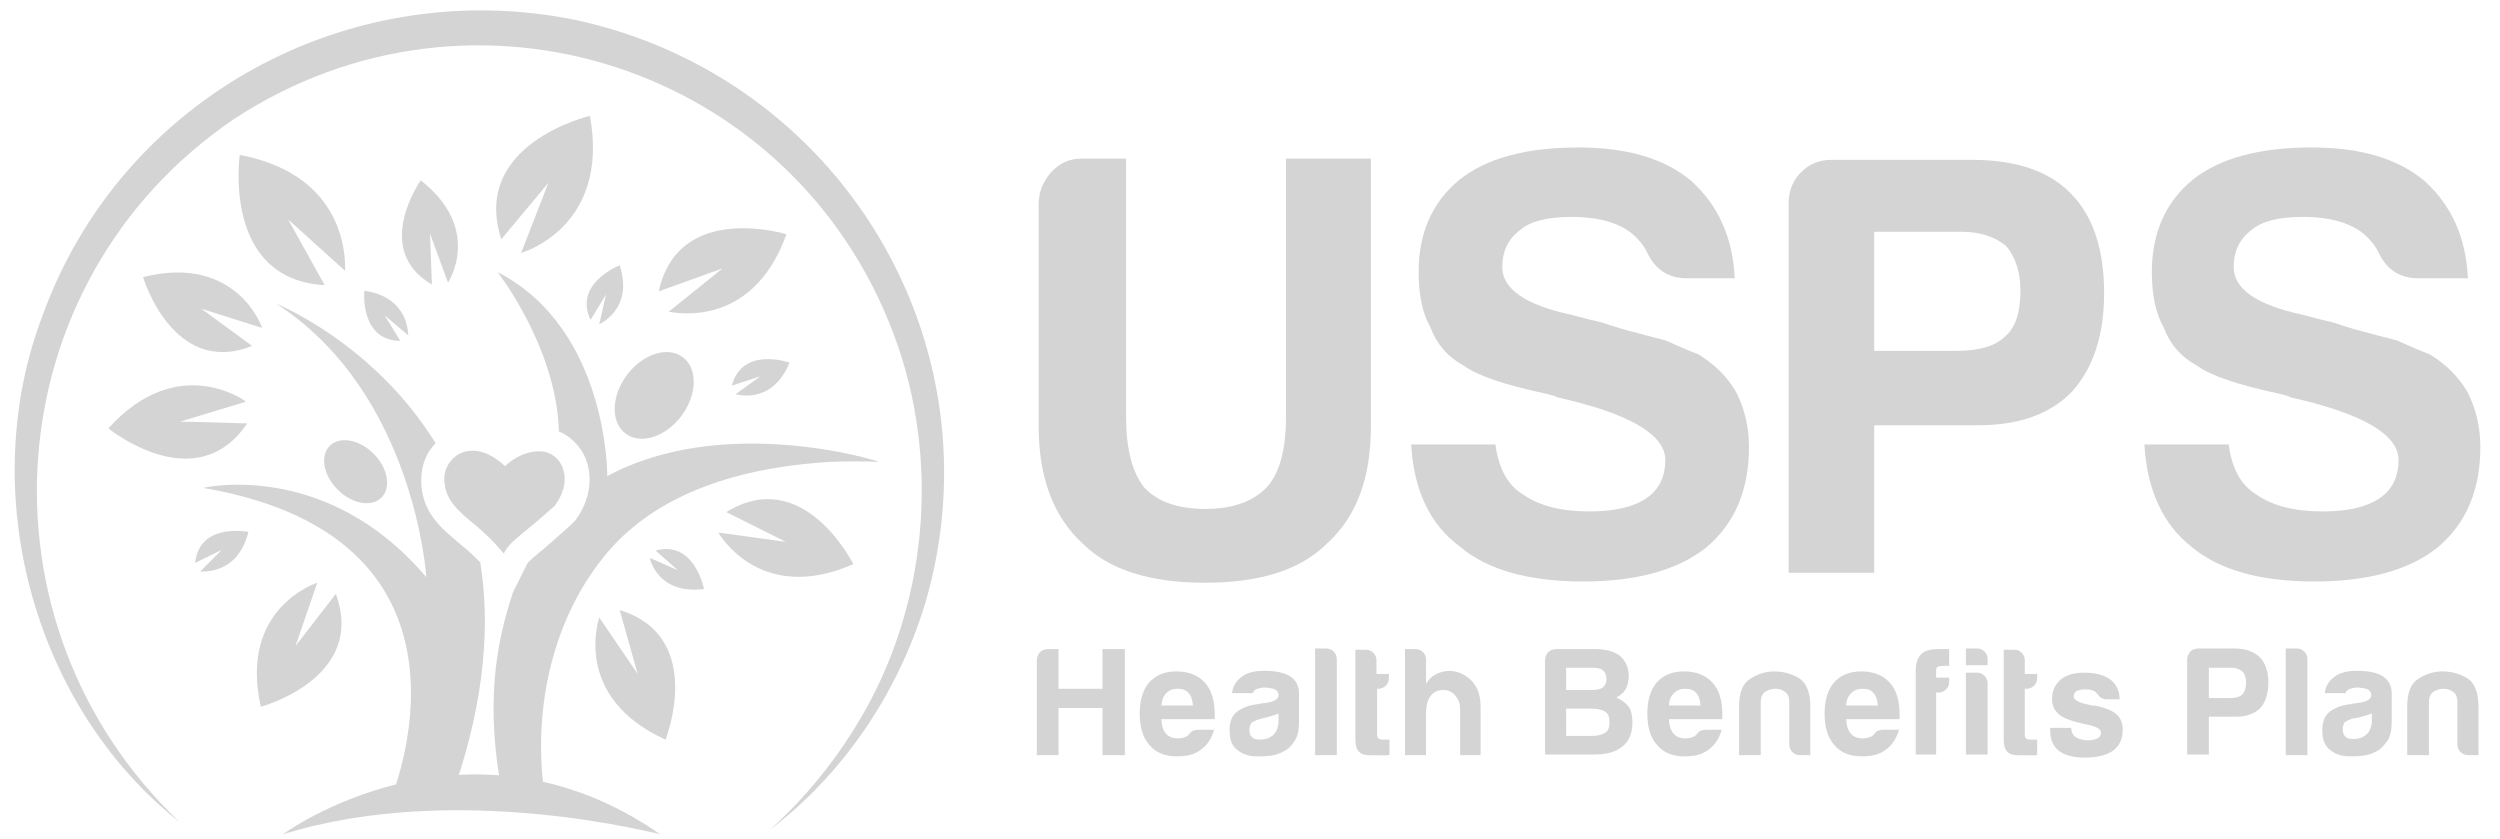 <svg xmlns="http://www.w3.org/2000/svg" width="155" height="52" viewBox="0 0 155 52" fill="none"><g clip-path="url(#clip0_210_4)"><mask id="mask0_210_4" style="mask-type:luminance" maskUnits="userSpaceOnUse" x="0" y="0" width="155" height="52"><path d="M155 0H0V52H155V0Z" fill="white"></path></mask><g mask="url(#mask0_210_4)"><path d="M69.816 9.834V25.827C69.816 27.826 70.201 29.287 70.931 30.209C71.738 31.094 73.006 31.555 74.735 31.555C76.426 31.555 77.694 31.094 78.539 30.209C79.346 29.325 79.731 27.864 79.731 25.827V9.834H84.995V26.442C84.995 29.633 84.111 32.016 82.305 33.669C80.653 35.322 78.155 36.13 74.697 36.13C71.276 36.13 68.74 35.322 67.088 33.669C65.32 32.016 64.398 29.633 64.398 26.442V12.64C64.398 11.91 64.667 11.256 65.166 10.68C65.704 10.103 66.319 9.834 67.049 9.834H69.816Z" fill="#D4D4D4"></path><path d="M87.493 27.557H92.719C92.911 29.057 93.488 30.095 94.448 30.671C95.448 31.363 96.792 31.709 98.56 31.709C100.097 31.709 101.25 31.44 102.057 30.902C102.864 30.364 103.248 29.556 103.248 28.518C103.248 26.942 101.019 25.635 96.562 24.636L96.408 24.559L95.832 24.405C93.296 23.867 91.605 23.29 90.759 22.675C89.76 22.137 89.069 21.329 88.684 20.291C88.185 19.407 87.954 18.254 87.954 16.87C87.954 14.448 88.799 12.526 90.49 11.142C92.181 9.796 94.641 9.143 97.868 9.143C100.904 9.143 103.21 9.835 104.862 11.219C106.553 12.756 107.437 14.755 107.552 17.254H104.593C103.44 17.254 102.633 16.716 102.134 15.678C101.903 15.178 101.519 14.755 101.096 14.409C100.213 13.756 98.983 13.448 97.446 13.448C95.947 13.448 94.871 13.717 94.256 14.256C93.526 14.794 93.142 15.563 93.142 16.562C93.142 17.908 94.564 18.907 97.446 19.523C98.291 19.753 98.906 19.907 99.29 19.984C100.174 20.291 100.981 20.522 101.634 20.676C102.288 20.868 102.826 20.983 103.248 21.099C103.94 21.406 104.632 21.714 105.323 21.983C106.323 22.598 107.091 23.367 107.629 24.29C108.167 25.328 108.436 26.481 108.436 27.711C108.436 30.402 107.552 32.478 105.746 33.977C103.978 35.361 101.442 36.053 98.137 36.053C94.756 36.053 92.219 35.323 90.529 33.901C88.646 32.517 87.647 30.364 87.493 27.557Z" fill="#D4D4D4"></path><path d="M116.199 26.365V35.515H110.896V12.564C110.896 11.833 111.165 11.18 111.664 10.68C112.202 10.142 112.817 9.911 113.547 9.911H122.27C124.998 9.911 127.035 10.603 128.38 11.987C129.764 13.371 130.455 15.447 130.455 18.177C130.455 20.752 129.802 22.79 128.457 24.289C127.112 25.673 125.191 26.365 122.654 26.365H116.199ZM116.199 21.752H121.348C122.731 21.752 123.73 21.444 124.307 20.868C124.96 20.329 125.267 19.368 125.267 18.023C125.267 16.869 124.96 15.947 124.384 15.255C123.692 14.678 122.77 14.371 121.617 14.371H116.199V21.752Z" fill="#D4D4D4"></path><path d="M132.953 27.557H138.179C138.371 29.057 138.948 30.095 139.909 30.671C140.908 31.363 142.253 31.709 144.02 31.709C145.557 31.709 146.71 31.44 147.517 30.902C148.324 30.364 148.709 29.556 148.709 28.518C148.709 26.942 146.48 25.635 142.022 24.636L141.868 24.559L141.292 24.405C138.756 23.867 137.065 23.29 136.219 22.675C135.22 22.137 134.529 21.329 134.144 20.291C133.645 19.407 133.414 18.254 133.414 16.87C133.414 14.448 134.26 12.526 135.95 11.142C137.641 9.796 140.101 9.143 143.329 9.143C146.364 9.143 148.67 9.835 150.322 11.219C152.013 12.756 152.897 14.755 153.012 17.254H149.938C148.785 17.254 147.978 16.716 147.479 15.678C147.248 15.178 146.864 14.755 146.441 14.409C145.557 13.756 144.328 13.448 142.791 13.448C141.292 13.448 140.216 13.717 139.601 14.256C138.871 14.794 138.487 15.563 138.487 16.562C138.487 17.908 139.909 18.907 142.791 19.523C143.636 19.753 144.251 19.907 144.635 19.984C145.519 20.291 146.326 20.522 146.979 20.676C147.633 20.868 148.171 20.983 148.593 21.099C149.285 21.406 149.977 21.714 150.668 21.983C151.667 22.598 152.436 23.367 152.974 24.29C153.512 25.328 153.781 26.481 153.781 27.711C153.781 30.402 152.897 32.478 151.091 33.977C149.323 35.361 146.787 36.053 143.482 36.053C140.101 36.053 137.564 35.323 135.874 33.901C134.106 32.517 133.107 30.364 132.953 27.557Z" fill="#D4D4D4"></path><path d="M64.283 46.818V40.936C64.283 40.744 64.36 40.59 64.475 40.436C64.59 40.321 64.782 40.244 64.974 40.244H65.628V42.705H68.356V40.244H69.74V46.818H68.356V43.896H65.628V46.818H64.283Z" fill="#D4D4D4"></path><path d="M74.312 45.242H75.273C75.119 45.78 74.85 46.203 74.466 46.472C74.082 46.779 73.582 46.895 72.967 46.895C72.237 46.895 71.661 46.664 71.276 46.203C70.854 45.741 70.662 45.088 70.662 44.242C70.662 43.435 70.854 42.781 71.238 42.32C71.661 41.859 72.199 41.628 72.929 41.628C73.697 41.628 74.274 41.859 74.697 42.32C75.119 42.781 75.311 43.435 75.311 44.281C75.311 44.319 75.311 44.358 75.311 44.396C75.311 44.434 75.311 44.473 75.311 44.473C75.311 44.55 75.311 44.588 75.311 44.588H72.007C72.007 44.973 72.122 45.28 72.276 45.472C72.429 45.665 72.698 45.78 73.006 45.78C73.236 45.78 73.39 45.741 73.544 45.665C73.582 45.665 73.621 45.626 73.659 45.588C73.697 45.549 73.736 45.511 73.774 45.472C73.774 45.434 73.851 45.395 73.928 45.319C74.043 45.28 74.159 45.242 74.312 45.242ZM72.007 43.742H73.966C73.928 43.396 73.851 43.127 73.697 42.974C73.544 42.781 73.313 42.704 73.006 42.704C72.737 42.704 72.506 42.781 72.314 42.974C72.122 43.166 72.045 43.396 72.007 43.742Z" fill="#D4D4D4"></path><path d="M79.577 46.588C79.308 46.741 79.039 46.818 78.731 46.857C78.424 46.895 78.155 46.895 77.924 46.895C77.463 46.895 77.079 46.78 76.733 46.511C76.387 46.28 76.234 45.857 76.234 45.281C76.234 44.742 76.387 44.358 76.695 44.127C77.002 43.897 77.386 43.743 77.886 43.666C77.963 43.666 78.04 43.666 78.117 43.627C78.194 43.627 78.309 43.589 78.424 43.589C79 43.512 79.269 43.358 79.269 43.089C79.269 42.897 79.154 42.782 78.962 42.705C78.77 42.666 78.578 42.628 78.424 42.628C78.232 42.628 78.078 42.666 77.963 42.705C77.809 42.743 77.732 42.858 77.656 42.974H76.387C76.426 42.589 76.618 42.243 76.925 42.013C77.271 41.705 77.771 41.59 78.386 41.59C79.116 41.59 79.615 41.705 80 41.936C80.384 42.205 80.537 42.551 80.537 43.012V44.742C80.537 45.242 80.461 45.665 80.269 45.934C80.076 46.242 79.846 46.472 79.577 46.588ZM79.269 44.242C79.077 44.319 78.847 44.396 78.539 44.473L78.078 44.589C77.848 44.665 77.694 44.742 77.579 44.819C77.502 44.973 77.463 45.088 77.463 45.242C77.463 45.434 77.502 45.588 77.617 45.703C77.732 45.819 77.886 45.857 78.117 45.857C78.463 45.857 78.77 45.742 78.962 45.55C79.154 45.357 79.269 45.05 79.269 44.704V44.242Z" fill="#D4D4D4"></path><path d="M81.537 40.206H82.229C82.421 40.206 82.574 40.283 82.69 40.398C82.805 40.514 82.882 40.667 82.882 40.86V46.818H81.537V40.206Z" fill="#D4D4D4"></path><path d="M86.148 46.818C85.725 46.856 85.264 46.818 84.765 46.818C84.265 46.779 84.035 46.472 84.035 45.895V40.282H84.726C84.88 40.282 85.034 40.359 85.149 40.474C85.264 40.59 85.341 40.743 85.341 40.936V41.782H86.11V42.051C86.11 42.243 86.033 42.397 85.918 42.512C85.802 42.627 85.649 42.704 85.457 42.704H85.38V45.549C85.38 45.78 85.495 45.857 85.764 45.857H86.148V46.818Z" fill="#D4D4D4"></path><path d="M90.26 43.166C90.068 42.897 89.799 42.781 89.491 42.781C89.146 42.781 88.877 42.897 88.684 43.166C88.492 43.435 88.415 43.781 88.415 44.204V46.818H87.109V40.244H87.762C87.954 40.244 88.108 40.321 88.223 40.436C88.339 40.552 88.415 40.706 88.415 40.898V42.397C88.646 42.013 88.953 41.782 89.376 41.667C89.799 41.551 90.183 41.59 90.567 41.743C90.913 41.897 91.221 42.128 91.451 42.474C91.682 42.82 91.797 43.281 91.797 43.858V46.818H90.529V44.165C90.529 43.973 90.529 43.781 90.49 43.627C90.452 43.473 90.375 43.32 90.26 43.166Z" fill="#D4D4D4"></path><path d="M95.793 46.818V40.936C95.793 40.744 95.87 40.59 95.986 40.436C96.101 40.321 96.293 40.244 96.485 40.244H98.906C99.598 40.244 100.097 40.398 100.443 40.667C100.789 40.975 100.981 41.398 100.981 41.897C100.981 42.243 100.904 42.512 100.789 42.743C100.635 42.974 100.443 43.127 100.213 43.243C100.558 43.397 100.789 43.589 100.981 43.819C101.135 44.05 101.212 44.396 101.212 44.781C101.212 45.434 101.02 45.934 100.597 46.28C100.174 46.626 99.598 46.78 98.829 46.78H95.793V46.818ZM97.1 42.781H98.637C98.983 42.781 99.213 42.743 99.367 42.628C99.521 42.512 99.598 42.32 99.598 42.089C99.598 41.859 99.521 41.667 99.367 41.551C99.252 41.436 98.983 41.398 98.637 41.398H97.1V42.781ZM97.1 45.626H98.714C99.06 45.626 99.329 45.549 99.521 45.434C99.713 45.319 99.79 45.088 99.79 44.781C99.79 44.473 99.713 44.242 99.521 44.127C99.367 44.012 99.06 43.935 98.675 43.935H97.1V45.626Z" fill="#D4D4D4"></path><path d="M105.785 45.242H106.745C106.592 45.78 106.323 46.203 105.938 46.472C105.554 46.779 105.055 46.895 104.44 46.895C103.71 46.895 103.133 46.664 102.749 46.203C102.326 45.741 102.134 45.088 102.134 44.242C102.134 43.435 102.326 42.781 102.71 42.32C103.133 41.859 103.671 41.628 104.401 41.628C105.17 41.628 105.746 41.859 106.169 42.32C106.592 42.781 106.784 43.435 106.784 44.281C106.784 44.319 106.784 44.358 106.784 44.396C106.784 44.434 106.784 44.473 106.784 44.473C106.784 44.55 106.784 44.588 106.784 44.588H103.479C103.479 44.973 103.594 45.28 103.748 45.472C103.902 45.665 104.171 45.78 104.478 45.78C104.709 45.78 104.862 45.741 105.016 45.665C105.055 45.665 105.093 45.626 105.131 45.588C105.17 45.549 105.208 45.511 105.247 45.472C105.247 45.434 105.324 45.395 105.4 45.319C105.516 45.28 105.631 45.242 105.785 45.242ZM103.479 43.742H105.439C105.4 43.396 105.324 43.127 105.17 42.974C105.016 42.781 104.786 42.704 104.478 42.704C104.209 42.704 103.979 42.781 103.786 42.974C103.594 43.166 103.479 43.396 103.479 43.742Z" fill="#D4D4D4"></path><path d="M112.24 46.818H111.587C111.395 46.818 111.241 46.741 111.126 46.626C111.011 46.51 110.934 46.356 110.934 46.164V43.55C110.934 43.243 110.857 43.012 110.665 42.897C110.473 42.743 110.281 42.704 110.05 42.704C109.82 42.704 109.627 42.781 109.435 42.897C109.243 43.05 109.166 43.243 109.166 43.55V46.818H107.821V43.819C107.821 42.935 108.052 42.358 108.513 42.089C108.974 41.782 109.474 41.628 110.012 41.628C110.588 41.628 111.088 41.782 111.549 42.051C112.01 42.358 112.24 42.935 112.24 43.819V46.818Z" fill="#D4D4D4"></path><path d="M116.775 45.242H117.736C117.582 45.78 117.313 46.203 116.929 46.472C116.545 46.779 116.045 46.895 115.43 46.895C114.7 46.895 114.124 46.664 113.739 46.203C113.317 45.741 113.125 45.088 113.125 44.242C113.125 43.435 113.317 42.781 113.701 42.32C114.124 41.859 114.662 41.628 115.392 41.628C116.16 41.628 116.737 41.859 117.159 42.32C117.582 42.781 117.774 43.435 117.774 44.281C117.774 44.319 117.774 44.358 117.774 44.396C117.774 44.434 117.774 44.473 117.774 44.473C117.774 44.55 117.774 44.588 117.774 44.588H114.469C114.469 44.973 114.585 45.28 114.738 45.472C114.892 45.665 115.161 45.78 115.469 45.78C115.699 45.78 115.853 45.741 116.007 45.665C116.045 45.665 116.083 45.626 116.122 45.588C116.16 45.549 116.199 45.511 116.237 45.472C116.237 45.434 116.314 45.395 116.391 45.319C116.506 45.28 116.621 45.242 116.775 45.242ZM114.469 43.742H116.429C116.391 43.396 116.314 43.127 116.16 42.974C116.007 42.781 115.776 42.704 115.469 42.704C115.2 42.704 114.969 42.781 114.777 42.974C114.585 43.166 114.469 43.396 114.469 43.742Z" fill="#D4D4D4"></path><path d="M118.773 46.818V41.59C118.773 41.128 118.888 40.782 119.119 40.552C119.35 40.321 119.734 40.244 120.233 40.244C120.349 40.244 120.464 40.244 120.541 40.244C120.695 40.244 120.771 40.244 120.848 40.244V41.282H120.502C120.31 41.282 120.195 41.321 120.118 41.359C120.041 41.398 120.041 41.513 120.041 41.667V42.013H120.848V42.282C120.848 42.474 120.771 42.628 120.656 42.743C120.541 42.858 120.387 42.935 120.233 42.935H120.041V46.78H118.773V46.818Z" fill="#D4D4D4"></path><path d="M121.886 40.206H122.578C122.77 40.206 122.924 40.283 123.039 40.398C123.154 40.514 123.231 40.667 123.231 40.86V41.244H121.886V40.206ZM121.886 41.705H122.578C122.77 41.705 122.924 41.782 123.039 41.898C123.154 42.013 123.231 42.167 123.231 42.359V46.78H121.886V41.705Z" fill="#D4D4D4"></path><path d="M126.344 46.818C125.921 46.856 125.46 46.818 124.96 46.818C124.461 46.779 124.23 46.472 124.23 45.895V40.282H124.922C125.075 40.282 125.229 40.359 125.344 40.474C125.46 40.59 125.537 40.743 125.537 40.936V41.782H126.305V42.051C126.305 42.243 126.228 42.397 126.113 42.512C125.998 42.627 125.844 42.704 125.652 42.704H125.537V45.549C125.537 45.78 125.652 45.857 125.921 45.857H126.305V46.818H126.344Z" fill="#D4D4D4"></path><path d="M127.112 45.128H128.419C128.419 45.397 128.534 45.589 128.688 45.704C128.88 45.82 129.149 45.897 129.456 45.897C129.687 45.897 129.879 45.858 130.033 45.781C130.186 45.704 130.263 45.589 130.263 45.435C130.263 45.205 129.994 45.051 129.456 44.935C129.226 44.897 129.072 44.858 128.957 44.82C128.265 44.666 127.842 44.474 127.612 44.243C127.343 44.013 127.227 43.705 127.227 43.321C127.227 42.821 127.419 42.437 127.765 42.129C128.15 41.821 128.649 41.706 129.264 41.706C129.917 41.706 130.455 41.86 130.84 42.129C131.224 42.437 131.416 42.859 131.416 43.359H130.609C130.378 43.359 130.186 43.244 130.071 43.052C130.033 43.013 129.956 42.936 129.917 42.898C129.764 42.782 129.571 42.744 129.302 42.744C129.033 42.744 128.841 42.782 128.726 42.859C128.611 42.936 128.572 43.052 128.572 43.205C128.572 43.398 128.918 43.59 129.571 43.705C129.648 43.744 129.725 43.744 129.764 43.744C129.802 43.744 129.879 43.744 129.917 43.744C130.571 43.897 131.032 44.09 131.262 44.32C131.493 44.551 131.608 44.858 131.608 45.243C131.608 45.82 131.416 46.242 130.993 46.55C130.609 46.819 130.033 46.973 129.264 46.973C128.534 46.973 127.996 46.819 127.65 46.55C127.266 46.242 127.112 45.82 127.112 45.281V45.128Z" fill="#D4D4D4"></path><path d="M136.95 44.435V46.78H135.605V40.898C135.605 40.706 135.682 40.552 135.797 40.398C135.912 40.283 136.104 40.206 136.296 40.206H138.525C139.217 40.206 139.755 40.398 140.101 40.744C140.447 41.09 140.639 41.629 140.639 42.321C140.639 42.974 140.485 43.512 140.139 43.897C139.793 44.243 139.294 44.435 138.641 44.435H136.95ZM136.95 43.282H138.256C138.602 43.282 138.871 43.205 139.025 43.051C139.179 42.897 139.255 42.666 139.255 42.321C139.255 42.013 139.179 41.782 139.025 41.629C138.833 41.475 138.602 41.398 138.333 41.398H136.95V43.282Z" fill="#D4D4D4"></path><path d="M141.715 40.206H142.406C142.598 40.206 142.752 40.283 142.867 40.398C142.983 40.514 143.06 40.667 143.06 40.86V46.818H141.715V40.206Z" fill="#D4D4D4"></path><path d="M147.325 46.588C147.056 46.741 146.787 46.818 146.48 46.857C146.172 46.895 145.903 46.895 145.673 46.895C145.212 46.895 144.827 46.78 144.481 46.511C144.136 46.242 143.982 45.857 143.982 45.281C143.982 44.742 144.136 44.358 144.443 44.127C144.75 43.897 145.135 43.743 145.634 43.666C145.711 43.666 145.788 43.666 145.865 43.627C145.942 43.627 146.057 43.589 146.172 43.589C146.749 43.512 147.018 43.358 147.018 43.089C147.018 42.897 146.902 42.782 146.71 42.705C146.518 42.666 146.326 42.628 146.172 42.628C145.98 42.628 145.826 42.666 145.711 42.705C145.557 42.743 145.481 42.858 145.404 42.974H144.136C144.174 42.589 144.366 42.243 144.674 42.013C145.019 41.705 145.519 41.59 146.134 41.59C146.864 41.59 147.364 41.705 147.748 41.936C148.132 42.205 148.286 42.551 148.286 43.012V44.742C148.286 45.242 148.209 45.665 148.017 45.934C147.786 46.242 147.594 46.472 147.325 46.588ZM147.018 44.242C146.826 44.319 146.595 44.396 146.288 44.473L145.865 44.55C145.634 44.627 145.481 44.704 145.365 44.781C145.288 44.934 145.25 45.05 145.25 45.204C145.25 45.396 145.288 45.55 145.404 45.665C145.519 45.78 145.673 45.819 145.903 45.819C146.249 45.819 146.557 45.703 146.749 45.511C146.941 45.319 147.056 45.011 147.056 44.665V44.242H147.018Z" fill="#D4D4D4"></path><path d="M153.666 46.818H153.012C152.82 46.818 152.667 46.741 152.551 46.626C152.436 46.51 152.359 46.356 152.359 46.164V43.55C152.359 43.243 152.282 43.012 152.09 42.897C151.898 42.743 151.706 42.704 151.475 42.704C151.245 42.704 151.053 42.781 150.861 42.897C150.668 43.05 150.592 43.243 150.592 43.55V46.818H149.247V43.819C149.247 42.935 149.477 42.358 149.938 42.089C150.399 41.782 150.899 41.628 151.437 41.628C152.013 41.628 152.513 41.782 152.974 42.051C153.435 42.358 153.666 42.935 153.666 43.819V46.818Z" fill="#D4D4D4"></path><path d="M42.254 25.782C43.233 24.472 43.268 22.844 42.333 22.145C41.399 21.445 39.847 21.94 38.869 23.249C37.89 24.558 37.854 26.186 38.789 26.886C39.724 27.585 41.275 27.091 42.254 25.782Z" fill="#D4D4D4"></path><path d="M23.652 30.848C24.267 30.233 24.048 29.015 23.163 28.13C22.277 27.244 21.061 27.025 20.446 27.64C19.83 28.256 20.049 29.473 20.935 30.359C21.82 31.245 23.037 31.464 23.652 30.848Z" fill="#D4D4D4"></path><path d="M28.545 33.747L28.506 33.709C27.353 32.748 26.009 31.671 26.124 29.557C26.162 28.75 26.47 28.019 27.008 27.481C23.165 21.253 17.132 18.831 17.132 18.831C25.739 24.405 26.431 35.785 26.431 35.785C20.206 28.442 12.597 30.249 12.597 30.249C31.235 33.44 24.164 49.702 24.164 49.702L28.237 48.702C30.082 43.243 30.389 38.63 29.774 34.862C29.505 34.593 29.083 34.17 28.545 33.747Z" fill="#D4D4D4"></path><path d="M37.652 29.518C37.652 29.518 37.729 20.407 30.85 16.87C30.85 16.87 34.501 21.522 34.655 26.75C35.308 27.019 35.885 27.558 36.23 28.25C36.807 29.48 36.615 31.018 35.654 32.286L35.462 32.478C35.423 32.517 34.616 33.247 33.771 33.978C33.118 34.516 32.733 34.824 32.657 35.016L31.811 36.707C30.774 39.821 30.043 43.627 31.158 49.317L33.733 49.048C33.041 43.858 34.27 38.207 37.729 34.17C41.111 30.249 46.606 28.903 51.563 28.634C52.524 28.596 53.523 28.596 54.483 28.634C54.522 28.596 44.915 25.597 37.652 29.518Z" fill="#D4D4D4"></path><path d="M31.312 28.903C31.312 28.903 32.234 27.942 33.502 27.981C34.809 28.019 35.654 29.672 34.386 31.364C34.386 31.364 33.579 32.094 32.733 32.786C31.888 33.478 31.465 33.824 31.235 34.324C31.235 34.324 30.581 33.478 29.467 32.556C28.353 31.633 27.507 30.941 27.546 29.557C27.661 28.211 29.352 27.058 31.312 28.903Z" fill="#D4D4D4"></path><path d="M11.137 50.97C1.991 43.742 -1.544 30.364 2.683 19.446C7.602 6.029 21.666 -1.583 35.615 1.223C52.024 4.722 62.092 21.253 57.366 37.399C55.675 42.974 52.293 47.971 47.759 51.431C49.872 49.509 51.678 47.318 53.139 44.896C57.519 37.745 58.365 28.557 55.406 20.715C49.181 4.107 29.352 -2.352 14.519 7.374C-0.391 17.485 -1.852 38.63 11.137 50.97Z" fill="#D4D4D4"></path><path d="M14.864 9.604C14.864 9.604 13.75 17.332 20.129 17.678L17.862 13.603L21.397 16.794C21.359 16.832 21.974 10.95 14.864 9.604Z" fill="#D4D4D4"></path><path d="M48.758 14.525C48.758 14.525 42.071 12.449 40.842 18.062L44.8 16.639L41.456 19.33C41.456 19.292 46.567 20.637 48.758 14.525Z" fill="#D4D4D4"></path><path d="M36.576 7.183C36.576 7.183 29.16 8.913 31.081 14.833L34.002 11.335L32.311 15.679C32.311 15.679 37.844 14.141 36.576 7.183Z" fill="#D4D4D4"></path><path d="M52.908 34.978C52.908 34.978 49.834 28.789 45.03 31.749L48.719 33.594L44.531 33.018C44.531 32.979 47.029 37.554 52.908 34.978Z" fill="#D4D4D4"></path><path d="M41.264 45.858C41.264 45.858 43.8 39.476 38.421 37.823L39.535 41.783L37.153 38.285C37.153 38.323 35.423 43.205 41.264 45.858Z" fill="#D4D4D4"></path><path d="M16.171 43.82C16.171 43.82 22.742 42.051 20.821 36.823L18.323 40.052L19.668 36.131C19.668 36.131 14.788 37.669 16.171 43.82Z" fill="#D4D4D4"></path><path d="M26.085 11.181C26.085 11.181 23.05 15.486 26.777 17.639L26.662 14.487L27.776 17.524C27.776 17.524 29.967 14.218 26.085 11.181Z" fill="#D4D4D4"></path><path d="M22.588 18.023C22.588 18.023 22.281 21.099 24.817 21.137L23.857 19.561L25.317 20.791C25.278 20.791 25.432 18.446 22.588 18.023Z" fill="#D4D4D4"></path><path d="M38.421 16.448C38.421 16.448 35.539 17.563 36.615 19.831L37.575 18.255L37.153 20.1C37.153 20.1 39.304 19.178 38.421 16.448Z" fill="#D4D4D4"></path><path d="M48.95 22.483C48.95 22.483 46.029 21.445 45.376 23.905L47.144 23.329L45.606 24.444C45.645 24.444 47.874 25.136 48.95 22.483Z" fill="#D4D4D4"></path><path d="M43.647 36.516C43.647 36.516 43.07 33.479 40.65 34.132L42.033 35.362L40.304 34.593C40.265 34.632 40.803 36.9 43.647 36.516Z" fill="#D4D4D4"></path><path d="M15.402 32.979C15.402 32.979 12.367 32.364 12.098 34.901L13.75 34.093L12.405 35.439C12.405 35.401 14.711 35.747 15.402 32.979Z" fill="#D4D4D4"></path><path d="M8.87 17.179C8.87 17.179 10.714 23.407 15.633 21.446L12.482 19.139L16.248 20.331C16.286 20.369 14.711 15.718 8.87 17.179Z" fill="#D4D4D4"></path><path d="M6.718 26.559C6.718 26.559 12.136 30.98 15.326 26.251L11.175 26.136L15.249 24.906C15.287 24.906 11.06 21.753 6.718 26.559Z" fill="#D4D4D4"></path><path d="M17.516 51.739C17.516 51.739 28.89 43.359 40.957 51.739C40.918 51.739 28.276 48.356 17.516 51.739Z" fill="#D4D4D4"></path></g></g><defs><clipPath id="clip0_210_4"><rect width="155" height="52" fill="white"></rect></clipPath></defs></svg>